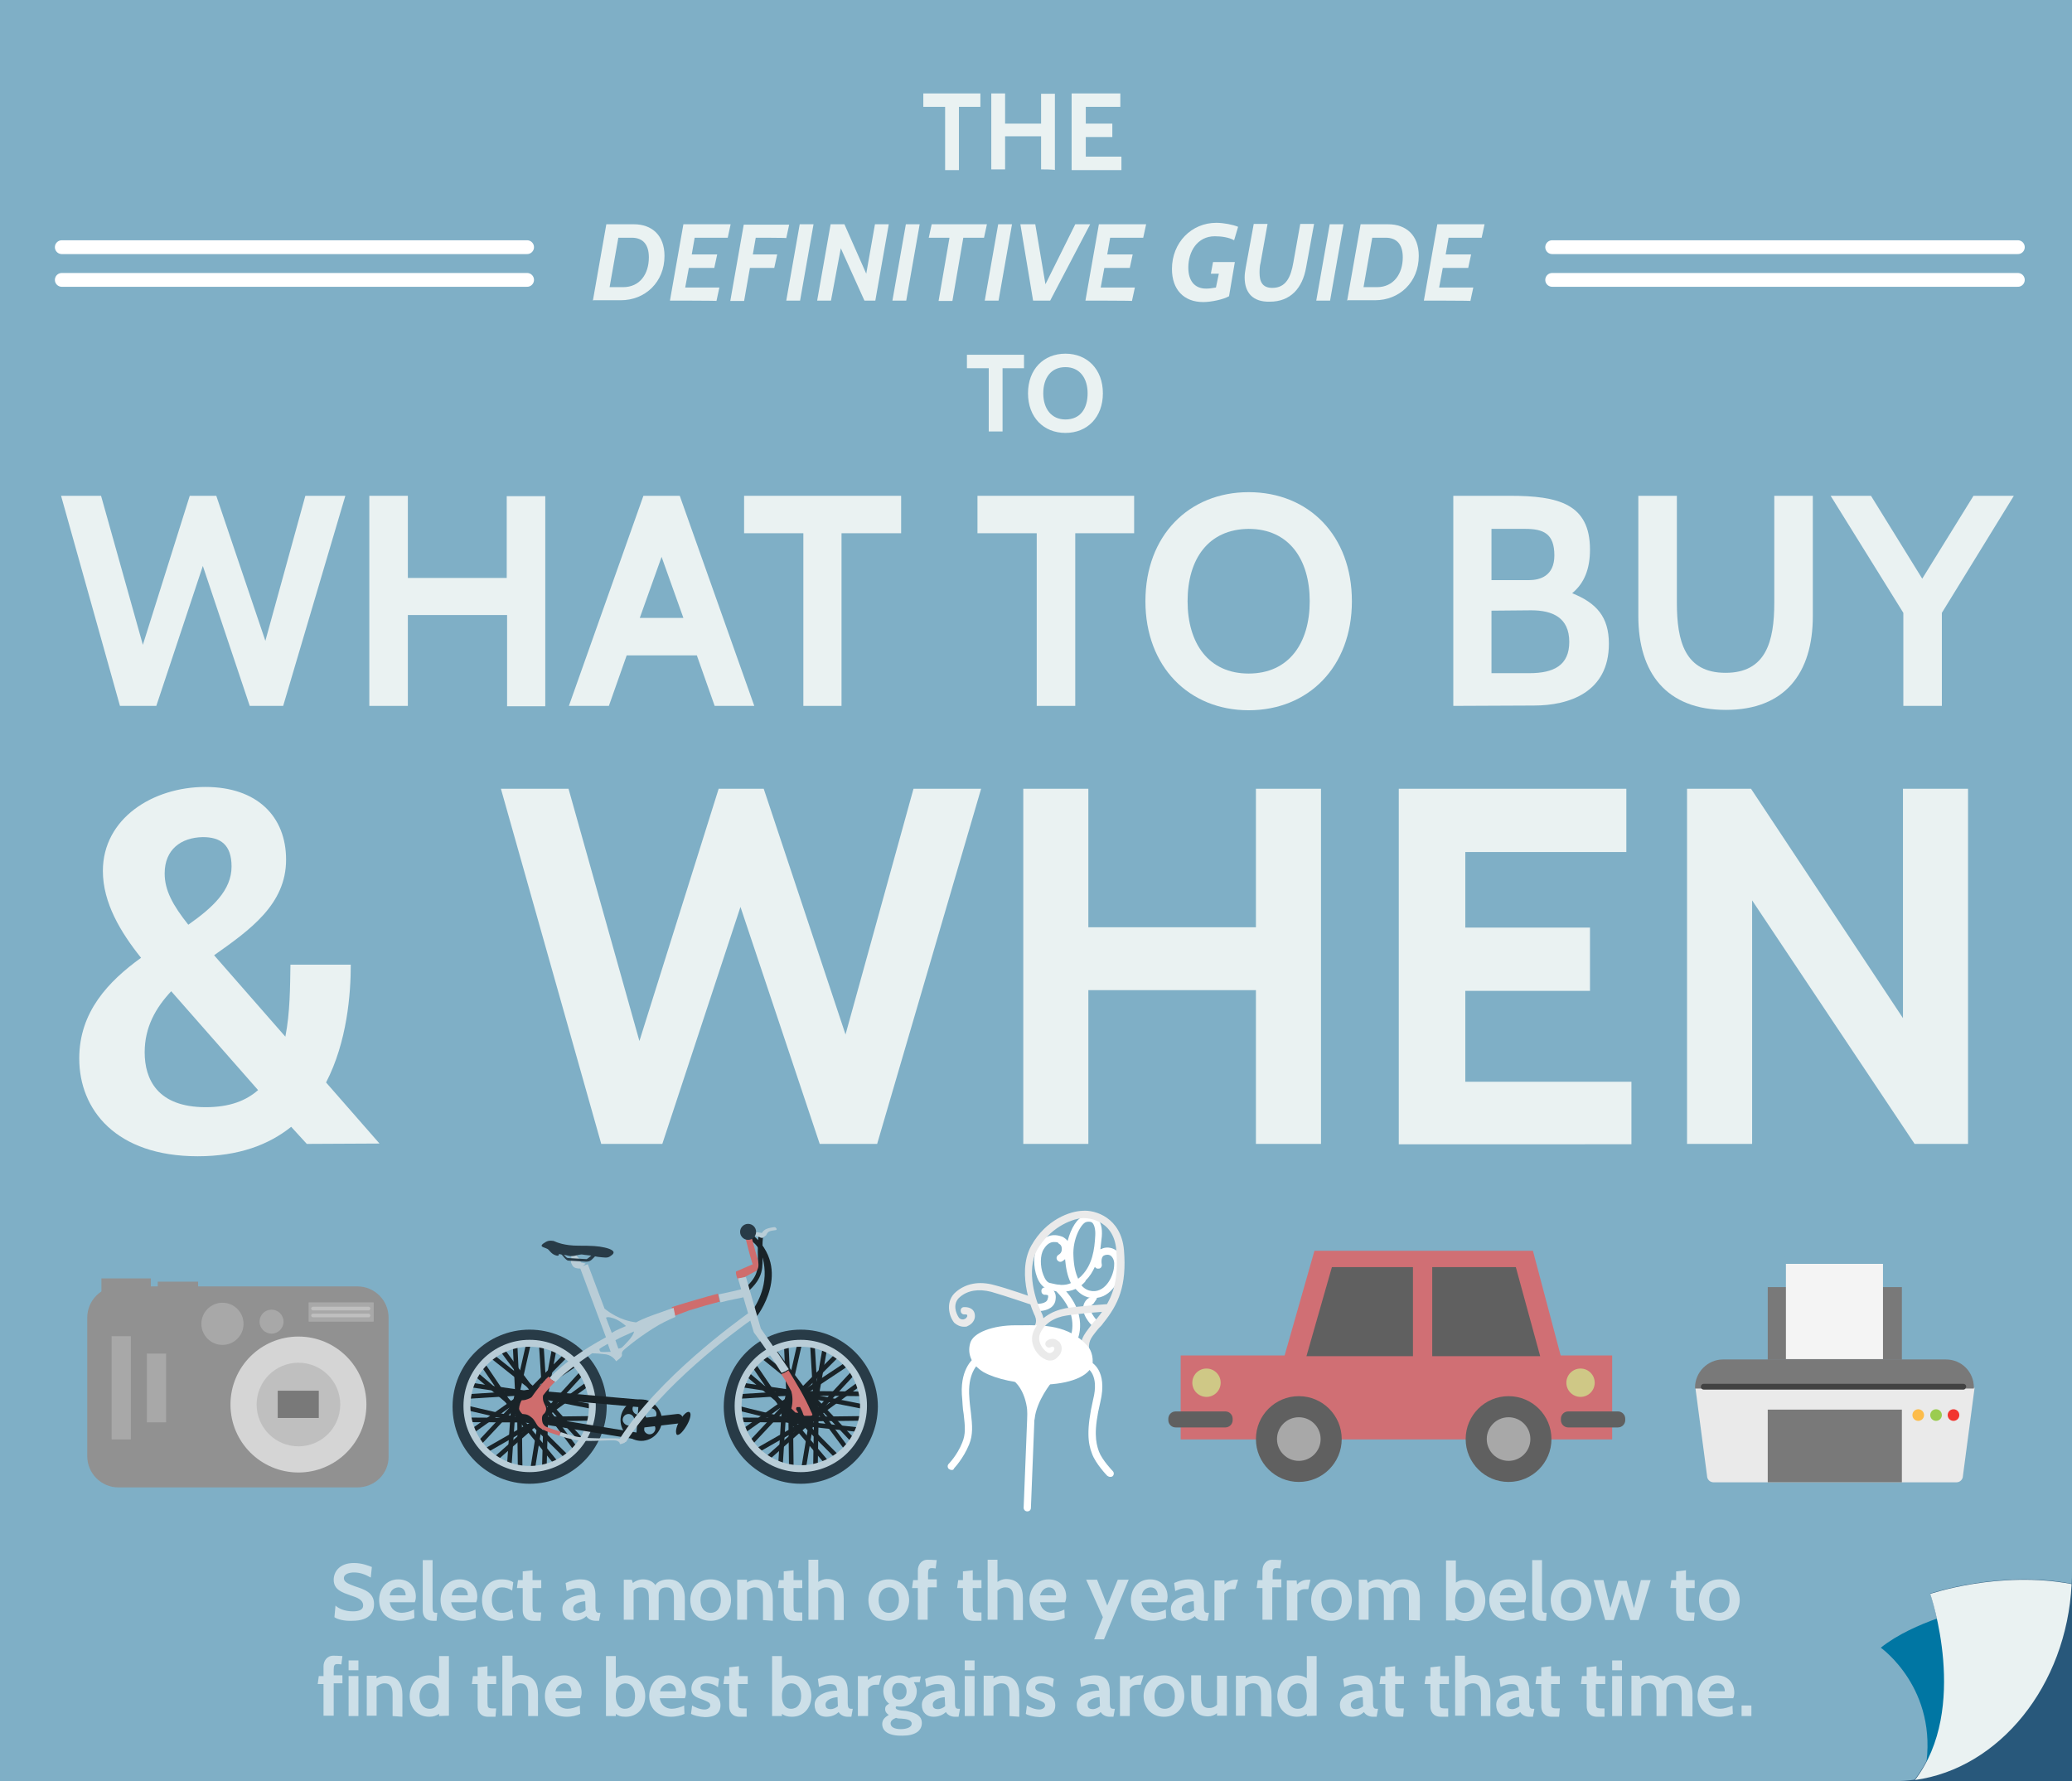 <?xml version="1.0" encoding="utf-8"?>
<!-- Generator: Adobe Illustrator 18.1.1, SVG Export Plug-In . SVG Version: 6.00 Build 0)  -->
<!DOCTYPE svg PUBLIC "-//W3C//DTD SVG 1.1//EN" "http://www.w3.org/Graphics/SVG/1.1/DTD/svg11.dtd">
<svg version="1.1" id="Layer_1" xmlns="http://www.w3.org/2000/svg" xmlns:xlink="http://www.w3.org/1999/xlink" x="0px" y="0px"
	 viewBox="-60 0 570 490" style="enable-background:new -60 0 570 490;" xml:space="preserve">
<g>
	<rect x="-60" style="fill:#7FAFC6;" width="570" height="490"/>
	<g>
		<path style="fill:#EAF2F2;" d="M203.8,29.4v17.4H200V29.4h-6v-3.7h15.7v3.7H203.8z"/>
		<path style="fill:#EAF2F2;" d="M226.4,46.6v-9.1h-9.9v9.1h-3.8V25.7h3.8V34h9.9v-8.2h3.8v21C230.2,46.6,226.4,46.6,226.4,46.6z"/>
		<path style="fill:#EAF2F2;" d="M234.8,46.6V25.7h13.4v3.7h-9.5V34h7.3v3.7h-7.3v5.4h9.8v3.7h-13.7V46.6z"/>
		<path style="fill:#EAF2F2;" d="M103.1,82.7l3.7-21h7.6c4.9,0,8.4,3,8.4,8.7c0,7.3-5.4,12.2-12,12.2h-7.6V82.7z M110.1,65.4
			l-2.4,13.6h3.7c4.7,0,7.1-3.7,7.1-8.2c0-3.5-1.6-5.4-4.7-5.4h-3.7V65.4z"/>
		<path style="fill:#EAF2F2;" d="M124.3,82.7l3.7-21h13l-0.8,3.7h-9.1l-0.8,4.6h7l-0.8,3.7h-7l-1,5.4h9.4l-0.8,3.7
			C137.3,82.7,124.3,82.7,124.3,82.7z"/>
		<path style="fill:#EAF2F2;" d="M147.9,65.4l-0.8,4.6h6.7l-0.8,3.7h-6.7l-1.6,9.1h-3.8l3.7-21h12.5l-0.8,3.7
			C156.3,65.4,147.9,65.4,147.9,65.4z"/>
		<path style="fill:#EAF2F2;" d="M156.3,82.7l3.7-21h3.8l-3.7,21H156.3z"/>
		<path style="fill:#EAF2F2;" d="M177.8,82.7l-6.5-14.4l-2.7,14.4h-3.8l3.7-21h3.8l6,13.6l2.4-13.6h3.8l-3.7,21H177.8z"/>
		<path style="fill:#EAF2F2;" d="M185.5,82.7l3.7-21h3.8l-3.7,21H185.5z"/>
		<path style="fill:#EAF2F2;" d="M205,65.4l-3,17.4h-3.8l3-17.4h-5.7l0.8-3.7h15.2l-0.8,3.7H205z"/>
		<path style="fill:#EAF2F2;" d="M210.9,82.7l3.7-21h3.8l-3.7,21H210.9z"/>
		<path style="fill:#EAF2F2;" d="M228.9,82.7h-4.7l-3.5-21h4.1l2.8,16.5l8.2-16.5h4.1L228.9,82.7z"/>
		<path style="fill:#EAF2F2;" d="M238.6,82.7l3.7-21h13l-0.8,3.7h-9.1l-0.8,4.6h7l-0.8,3.7h-7l-1,5.4h9.4l-0.8,3.7
			C251.6,82.7,238.6,82.7,238.6,82.7z"/>
		<path style="fill:#EAF2F2;" d="M262.4,74c0-7.3,5.4-12.7,12.2-12.7c2,0,4.6,0.5,6,1.1l-1.1,3.7c-1.4-0.8-3.5-1.1-5.3-1.1
			c-4.9,0-7.3,4.3-7.3,8.6c0,3.5,1.6,5.8,4.9,5.8c0.8,0,1.6-0.1,2.7-0.3l0.8-3.8h-2.2l0.6-3.2h6l-1.6,9.4c-1.6,0.9-4.9,1.6-7.1,1.6
			C265.7,83.1,262.4,79.7,262.4,74z"/>
		<path style="fill:#EAF2F2;" d="M282.4,76.3c0-0.8,0.1-1.6,0.3-2.7l2.2-12h3.8l-1.9,10.6c-0.3,1.1-0.3,2.2-0.3,2.9
			c0,2.4,0.8,4.1,3.5,4.1c3.8,0,5.1-3,5.8-7l1.9-10.6h3.8l-2.2,12c-1,5.7-4.3,9.4-10,9.4C284.7,83.1,282.4,80.6,282.4,76.3z"/>
		<path style="fill:#EAF2F2;" d="M302.1,82.7l3.7-21h3.8l-3.7,21H302.1z"/>
		<path style="fill:#EAF2F2;" d="M310.6,82.7l3.7-21h7.6c4.9,0,8.4,3,8.4,8.7c0,7.3-5.4,12.2-12,12.2h-7.6V82.7z M317.5,65.4
			l-2.4,13.6h3.7c4.6,0,7.1-3.7,7.1-8.2c0-3.5-1.6-5.4-4.7-5.4h-3.7V65.4z"/>
		<path style="fill:#EAF2F2;" d="M331.7,82.7l3.7-21h13l-0.8,3.7h-9.1l-0.8,4.6h7l-0.8,3.7h-7l-1,5.4h9.4l-0.8,3.7
			C344.8,82.7,331.7,82.7,331.7,82.7z"/>
		<path style="fill:#EAF2F2;" d="M215.8,101.3v17.4H212v-17.4h-6v-3.7h15.7v3.7H215.8z"/>
		<path style="fill:#EAF2F2;" d="M222.8,108.2c0-6.6,4.3-10.9,10.3-10.9c6,0,10.3,4.3,10.3,10.9s-4.3,10.9-10.3,10.9
			S222.8,114.8,222.8,108.2z M227,108.2c0,4.2,2.2,7.2,6.1,7.2c4.1,0,6.1-3,6.1-7.2s-2.2-7.2-6.1-7.2C229.1,101,227,104,227,108.2z"
			/>
	</g>
	<g>
		<path style="fill:#EAF2F2;" d="M17.9,194.2H8.7l-12.9-38.5l-12.8,38.5h-10l-16.2-57.8h11l11.5,41l12.9-41h7.3L13,176.3l11-39.9h11
			L17.9,194.2z"/>
		<path style="fill:#EAF2F2;" d="M79.5,194.2v-25H52.2v25H41.6v-57.8h10.6V159h27.2v-22.5h10.6v57.8H79.5z"/>
		<path style="fill:#EAF2F2;" d="M136.6,194.2l-4.9-13.9h-19.3l-4.9,13.9h-11l20.5-57.8h10l20.5,57.8H136.6z M122,153.2l-6,16.8h12
			L122,153.2z"/>
		<path style="fill:#EAF2F2;" d="M171.5,146.7v47.5H161v-47.5h-16.3v-10.3h43.2v10.3H171.5z"/>
		<path style="fill:#EAF2F2;" d="M235.8,146.7v47.5h-10.6v-47.5h-16.3v-10.3H252v10.3H235.8z"/>
		<path style="fill:#EAF2F2;" d="M255.1,165.4c0-18.1,12-30,28.4-30c16.5,0,28.4,11.9,28.4,30s-12,30-28.4,30
			S255.1,183.4,255.1,165.4z M266.7,165.4c0,11.5,5.7,19.9,16.8,19.9c11.1,0,16.8-8.4,16.8-19.9s-5.7-19.9-16.8-19.9
			C272.4,145.6,266.7,153.8,266.7,165.4z"/>
		<path style="fill:#EAF2F2;" d="M339.8,194.2v-57.8h15.6c13.3,0,22,2.2,22,14.8c0,5.2-1.5,9.2-4.9,12c6.7,2.7,10.1,6.5,10.1,13.9
			c0,13.4-11,17-20.6,17L339.8,194.2L339.8,194.2z M350.3,145.4v14.2h10.3c3,0,7-1.1,7-6.8c0-6-3-7.3-8-7.3H350.3z M350.3,168v17.2
			h10.4c6.8,0,11-2.2,11-8.6c0-6.7-4.6-8.7-10.5-8.7L350.3,168L350.3,168z"/>
		<path style="fill:#EAF2F2;" d="M390.7,169.5v-33.1h10.6v29.4c0,10.6,2.2,19.3,13.4,19.3c11.1,0,13.4-8.6,13.4-19.3v-29.4h10.6
			v33.1c0,15.7-7.7,25.8-23.9,25.8C398.4,195.3,390.7,185.1,390.7,169.5z"/>
		<path style="fill:#EAF2F2;" d="M474.2,168.6v25.6h-10.6v-25.6l-20-32.2h11.1l14.1,22.8l14.1-22.8h11.1L474.2,168.6z"/>
		<path style="fill:#EAF2F2;" d="M24.4,314.7l-4.3-4.7c-6.1,4.9-14.4,8.1-25.7,8.1c-22.5,0-32.6-12.8-32.6-26.9
			c0-12.8,8-21.2,17-27.7c-5.6-7-10.5-15.1-10.5-23.9c0-14.4,13.7-23.1,28.2-23.1c14.2,0,22.2,8.1,22.2,20
			c0,12.3-9.9,19.3-19.8,26.3l19.6,22.4c1.3-6.6,1.3-13.7,1.4-19.8h16.6c0,8-1,21.2-6.8,32.4l14.7,16.8L24.4,314.7L24.4,314.7z
			 M-12.9,272.7c-4.3,4.6-7.3,9.9-7.3,16.8c0,7.3,3.4,15.1,16.8,15.1c6.6,0,11.1-1.8,14.4-4.7L-12.9,272.7z M-14.7,240.3
			c0,4.6,2.2,8.7,6.5,14.1c6.7-4.7,11.9-9.5,11.9-16c0-6-3-8.1-7.9-8.1C-10.2,230.4-14.7,233.7-14.7,240.3z"/>
		<path style="fill:#EAF2F2;" d="M181.3,314.7h-15.8l-21.8-65.2l-21.5,65.2h-16.8L77.8,217h18.6l19.5,69.4l21.8-69.4h12.4l22.5,67.6
			l18.7-67.6h18.6L181.3,314.7z"/>
		<path style="fill:#EAF2F2;" d="M285.5,314.7v-42.3h-46.1v42.3h-17.9V217h17.9v38.1h46.1V217h17.9v97.7H285.5z"/>
		<path style="fill:#EAF2F2;" d="M324.8,314.7V217h62.6v17.4h-44.3v20.8h34.3v17.4h-34.3v25h45.7v17.2H324.8L324.8,314.7z"/>
		<path style="fill:#EAF2F2;" d="M466.7,314.7l-44.7-67v67h-17.9V217h17.6l41.8,63.1V217h17.9v97.7H466.7z"/>
	</g>
	
		<line style="fill:none;stroke:#FFFFFF;stroke-width:3.8;stroke-linecap:round;stroke-linejoin:round;stroke-miterlimit:10;" x1="-43" y1="68" x2="85" y2="68"/>
	
		<line style="fill:none;stroke:#FFFFFF;stroke-width:3.8;stroke-linecap:round;stroke-linejoin:round;stroke-miterlimit:10;" x1="-43" y1="77" x2="85" y2="77"/>
	
		<line style="fill:none;stroke:#FFFFFF;stroke-width:3.8;stroke-linecap:round;stroke-linejoin:round;stroke-miterlimit:10;" x1="367" y1="68" x2="495.1" y2="68"/>
	
		<line style="fill:none;stroke:#FFFFFF;stroke-width:3.8;stroke-linecap:round;stroke-linejoin:round;stroke-miterlimit:10;" x1="367" y1="77" x2="495.1" y2="77"/>
	<rect x="449.5" y="414.1" style="fill:#28587B;" width="60.5" height="75.9"/>
	<path style="fill:#7FAFC6;" d="M471,438.4c0,0,19.3-6.5,38.9-2.7c0.1-1.1,0.1-2.3,0.1-3.5v-28.9c0-31.8-22-57.8-49-57.8h-24.4
		c-26.9,0-49,26-49,57.8v28.9c0,31.8,22,57.8,49,57.8H461c1.9,0,3.8-0.1,5.7-0.4C481.9,470,471,438.4,471,438.4z"/>
	<path style="fill:#0076A3;" d="M482.1,442.5c0,0-15.6,3.5-24.7,10.8c0,0,16,11.3,12.3,33.3C469.8,486.6,486.3,471.9,482.1,442.5z"
		/>
	<path style="fill:#EAF2F2;" d="M509.9,435.8c-19.8-3.8-38.9,2.7-38.9,2.7s10.9,31.5-4.2,51.2C490,486.5,508.5,463.8,509.9,435.8z"
		/>
	<g style="opacity:0.6;">
		<path style="fill:#FFFFFF;" d="M32,444.9l0.3-3.2c0.8,0.8,2.5,1.6,4.8,1.6c1.6,0,2.8-0.4,2.8-1.6c0-1.6-1.6-2.2-3.5-2.8
			c-2.2-0.8-4.6-1.5-4.6-4.3c0-2,1.4-4.6,5.6-4.6c2.2,0,4.1,0.8,4.9,1.1l-0.3,2.9c-1.6-0.9-3-1.4-4.6-1.4c-1.1,0-2.8,0.3-2.8,1.6
			c0,1.1,1.4,1.6,3,2.2c2.4,0.8,5.3,1.6,5.3,4.9c0,1.8-0.8,4.6-6,4.6C34.7,446,32.8,445.5,32,444.9z"/>
		<path style="fill:#FFFFFF;" d="M47.2,440.8c0.3,2,1.8,2.9,3.3,2.9c1,0,2.5-0.4,3.4-0.9l0.1,2.3c-0.8,0.4-2.2,0.8-3.7,0.8
			c-4.1,0-6-2.7-6-5.7c0-3,1.9-5.7,5.3-5.7c2.8,0,4.8,1.9,4.8,4.8c0,0.5-0.1,1-0.3,1.5L47.2,440.8L47.2,440.8z M47.2,438.9h4.4
			c0-1-0.5-2.2-2-2.2C48.2,436.8,47.4,437.7,47.2,438.9z"/>
		<path style="fill:#FFFFFF;" d="M60.1,445.9h-1c-2,0-2.8-1.3-2.8-2.9v-13.8h2.7v12.7c0,1.8,0.3,1.8,1.3,1.8L60.1,445.9z"/>
		<path style="fill:#FFFFFF;" d="M64.1,440.8c0.3,2,1.8,2.9,3.3,2.9c1,0,2.5-0.4,3.4-0.9l0.1,2.3c-0.8,0.4-2.2,0.8-3.7,0.8
			c-4.1,0-6-2.7-6-5.7c0-3,1.9-5.7,5.3-5.7c2.8,0,4.8,1.9,4.8,4.8c0,0.5-0.1,1-0.3,1.5L64.1,440.8L64.1,440.8z M64.3,438.9h4.4
			c0-1-0.5-2.2-2-2.2S64.4,437.7,64.3,438.9z"/>
		<path style="fill:#FFFFFF;" d="M72.6,440.2c0-3,1.8-5.7,5.3-5.7c1.8,0,2.7,0.4,3.3,0.8l-0.3,2.3c-0.9-0.6-1.8-0.9-2.8-0.9
			c-1.8,0-2.8,1.4-2.8,3.5c0,2,1,3.5,2.8,3.5c1.1,0,1.9-0.3,2.8-0.9l0.3,2.3c-0.8,0.4-1.5,0.8-3.3,0.8
			C74.4,445.9,72.6,443.4,72.6,440.2z"/>
		<path style="fill:#FFFFFF;" d="M88.7,445.9h-2c-2.2,0-2.9-1.5-2.9-2.9v-6.1h-1.6l0.3-2.2h1.3v-2.4l2.7-0.3v2.7h2.4v2.2h-2.4v4.9
			c0,1.6,0.1,1.8,1.6,1.8h0.8L88.7,445.9z"/>
		<path style="fill:#FFFFFF;" d="M104.8,445.9h-1c-1.1,0-2-0.5-2.5-1.3c-0.8,0.8-2,1.3-3.4,1.3c-1.8,0-3.2-1.1-3.2-3.3
			c0-3,4.1-3.9,6.2-3.9c-0.1-1.3-0.6-1.8-2-1.8c-1,0-1.8,0.3-3,0.8l-0.3-2.2c1.3-0.6,2.7-1,4.1-1c2.5,0,4.1,1.1,4.1,4.4v3
			c0,1.6,0.3,1.8,1,1.8h0.4L104.8,445.9z M101,440.5c-1.5,0.1-3.3,0.8-3.3,2c0,0.9,0.4,1.3,1.5,1.3c0.5,0,1.3-0.3,1.9-0.8L101,440.5
			L101,440.5z"/>
		<path style="fill:#FFFFFF;" d="M125.4,445.7v-6c0-2-0.5-3-2-3c-1.8,0-2.2,1-2.2,2.2v6.8h-2.7v-6c0-2.4-0.8-3-2.2-3
			c-0.9,0-1.5,0.3-2,0.9v8h-2.7v-11h2.2l0.3,0.9c0.6-0.5,1.6-1,2.8-1c1.3,0,2.7,0.5,3.4,1.6c0.4-0.8,1.6-1.6,3.7-1.6
			c3,0,4.4,2.2,4.4,5.3v6L125.4,445.7L125.4,445.7z"/>
		<path style="fill:#FFFFFF;" d="M129.9,440.2c0-3,2-5.7,5.6-5.7c3.5,0,5.6,2.7,5.6,5.7s-2,5.7-5.6,5.7S129.9,443.4,129.9,440.2z
			 M132.7,440.2c0,2,1,3.5,2.8,3.5s2.8-1.4,2.8-3.5c0-2-1-3.5-2.8-3.5C133.7,436.8,132.7,438.2,132.7,440.2z"/>
		<path style="fill:#FFFFFF;" d="M149.9,445.7v-6c0-2-0.6-3-2.2-3c-0.9,0-1.6,0.4-2.2,0.9v8h-2.7v-11h2.7v0.8
			c0.6-0.5,1.6-0.8,2.4-0.8c3.4,0,4.7,2.2,4.7,5.3v6L149.9,445.7L149.9,445.7z"/>
		<path style="fill:#FFFFFF;" d="M160.5,445.9h-2c-2.2,0-2.9-1.5-2.9-2.9v-6.1h-1.6l0.3-2.2h1.3v-2.4l2.7-0.3v2.7h2.4v2.2h-2.4v4.9
			c0,1.6,0.1,1.8,1.6,1.8h0.8V445.9z"/>
		<path style="fill:#FFFFFF;" d="M169.5,445.7v-6c0-2-0.6-3-2.2-3c-0.9,0-1.6,0.4-2.2,0.9v8h-2.7v-16.5h2.7v6.1
			c0.6-0.4,1.5-0.8,2.3-0.8c3.4,0,4.7,2.2,4.7,5.3v6H169.5L169.5,445.7z"/>
		<path style="fill:#FFFFFF;" d="M178.9,440.2c0-3,2-5.7,5.6-5.7c3.5,0,5.6,2.7,5.6,5.7s-2,5.7-5.6,5.7S178.9,443.4,178.9,440.2z
			 M181.7,440.2c0,2,1,3.5,2.8,3.5c1.8,0,2.8-1.4,2.8-3.5c0-2-1-3.5-2.8-3.5C182.8,436.8,181.7,438.2,181.7,440.2z"/>
		<path style="fill:#FFFFFF;" d="M195.2,436.9v8.7h-2.7v-8.7h-1.6l0.3-2.2h1.3v-2.7c0-1.4,0.9-2.9,2.7-2.9c1.5,0,1.8,0.1,2.5,0.1
			l-0.3,2.3c-0.5-0.1-1-0.1-1.1-0.1c-0.8,0-1,0.4-1,1.6v1.5h2.4v2.2h-2.4V436.9z"/>
		<path style="fill:#FFFFFF;" d="M209.8,445.9h-2c-2.2,0-2.9-1.5-2.9-2.9v-6.1h-1.6l0.3-2.2h1.3v-2.4l2.7-0.3v2.7h2.4v2.2h-2.4v4.9
			c0,1.6,0.1,1.8,1.6,1.8h0.8V445.9z"/>
		<path style="fill:#FFFFFF;" d="M218.8,445.7v-6c0-2-0.6-3-2.2-3c-0.9,0-1.6,0.4-2.2,0.9v8h-2.7v-16.5h2.7v6.1
			c0.6-0.4,1.5-0.8,2.3-0.8c3.4,0,4.7,2.2,4.7,5.3v6H218.8L218.8,445.7z"/>
		<path style="fill:#FFFFFF;" d="M226.1,440.8c0.3,2,1.8,2.9,3.3,2.9c1,0,2.5-0.4,3.4-0.9l0.1,2.3c-0.8,0.4-2.2,0.8-3.7,0.8
			c-4.1,0-6-2.7-6-5.7c0-3,1.9-5.7,5.3-5.7c2.8,0,4.8,1.9,4.8,4.8c0,0.5-0.1,1-0.3,1.5L226.1,440.8L226.1,440.8z M226.1,438.9h4.4
			c0-1-0.5-2.2-2-2.2C227.3,436.8,226.5,437.7,226.1,438.9z"/>
		<path style="fill:#FFFFFF;" d="M243.7,451h-2.7l2.4-6.1l-4.6-10.3h3l2.8,7.1l2.9-7.1h3L243.7,451z"/>
		<path style="fill:#FFFFFF;" d="M254,440.8c0.3,2,1.8,2.9,3.3,2.9c1,0,2.5-0.4,3.4-0.9l0.1,2.3c-0.8,0.4-2.2,0.8-3.7,0.8
			c-4.1,0-6-2.7-6-5.7c0-3,1.9-5.7,5.3-5.7c2.8,0,4.8,1.9,4.8,4.8c0,0.5-0.1,1-0.3,1.5L254,440.8L254,440.8z M254.1,438.9h4.4
			c0-1-0.5-2.2-2-2.2C255.1,436.8,254.3,437.7,254.1,438.9z"/>
		<path style="fill:#FFFFFF;" d="M272.2,445.9h-1c-1.1,0-2-0.5-2.5-1.3c-0.8,0.8-2,1.3-3.4,1.3c-1.8,0-3.2-1.1-3.2-3.3
			c0-3,4.1-3.9,6.2-3.9c-0.1-1.3-0.6-1.8-2-1.8c-1,0-1.8,0.3-3,0.8l-0.3-2.2c1.3-0.6,2.7-1,4.1-1c2.5,0,4.1,1.1,4.1,4.4v3
			c0,1.6,0.3,1.8,1,1.8h0.4L272.2,445.9z M268.4,440.5c-1.5,0.1-3.3,0.8-3.3,2c0,0.9,0.4,1.3,1.5,1.3c0.5,0,1.3-0.3,1.9-0.8
			L268.4,440.5L268.4,440.5z"/>
		<path style="fill:#FFFFFF;" d="M279.8,437.2h-1c-0.9,0-1.6,0.5-2,1.1v7.5h-2.7v-11h2.7l0.1,1.1c0.6-0.6,1.6-1.3,2.9-1.3h0.8
			L279.8,437.2z"/>
		<path style="fill:#FFFFFF;" d="M290,436.9v8.7h-2.7v-8.7h-1.6l0.3-2.2h1.3v-2.7c0-1.4,0.9-2.9,2.7-2.9c1.5,0,1.8,0.1,2.5,0.1
			l-0.3,2.3c-0.5-0.1-1-0.1-1.1-0.1c-0.8,0-1,0.4-1,1.6v1.5h2.4v2.2H290V436.9z"/>
		<path style="fill:#FFFFFF;" d="M299.9,437.2h-1c-0.9,0-1.6,0.5-2,1.1v7.5H294v-11h2.7l0.1,1.1c0.6-0.6,1.6-1.3,2.9-1.3h0.8
			L299.9,437.2z"/>
		<path style="fill:#FFFFFF;" d="M300.7,440.2c0-3,2-5.7,5.6-5.7c3.5,0,5.6,2.7,5.6,5.7s-2,5.7-5.6,5.7
			C302.6,445.9,300.7,443.4,300.7,440.2z M303.5,440.2c0,2,1,3.5,2.8,3.5s2.8-1.4,2.8-3.5c0-2-1-3.5-2.8-3.5
			C304.5,436.8,303.5,438.2,303.5,440.2z"/>
		<path style="fill:#FFFFFF;" d="M327.6,445.7v-6c0-2-0.5-3-2-3c-1.8,0-2.2,1-2.2,2.2v6.8h-2.7v-6c0-2.4-0.8-3-2.2-3
			c-0.9,0-1.5,0.3-2,0.9v8h-2.7v-11h2.2l0.3,0.9c0.6-0.5,1.6-1,2.8-1c1.3,0,2.7,0.5,3.4,1.6c0.4-0.8,1.6-1.6,3.7-1.6
			c3,0,4.4,2.2,4.4,5.3v6L327.6,445.7L327.6,445.7z"/>
		<path style="fill:#FFFFFF;" d="M340.3,445.2v0.6h-2.5v-16.5h2.7v6.1c0.8-0.5,1.4-0.8,2.7-0.8c3.5,0,5.4,2.7,5.4,5.7
			s-1.9,5.7-5.4,5.7C341.8,445.9,341.2,445.7,340.3,445.2z M340.3,440.2c0,2,0.8,3.5,2.5,3.5c1.8,0,2.8-1.4,2.8-3.5
			c0-2-1-3.5-2.8-3.5C341.2,436.8,340.3,438.2,340.3,440.2z"/>
		<path style="fill:#FFFFFF;" d="M352.6,440.8c0.3,2,1.8,2.9,3.3,2.9c1,0,2.5-0.4,3.4-0.9l0.1,2.3c-0.8,0.4-2.2,0.8-3.7,0.8
			c-4.1,0-6-2.7-6-5.7c0-3,1.9-5.7,5.3-5.7c2.8,0,4.8,1.9,4.8,4.8c0,0.5-0.1,1-0.3,1.5L352.6,440.8L352.6,440.8z M352.6,438.9h4.4
			c0-1-0.5-2.2-2-2.2C353.6,436.8,352.8,437.7,352.6,438.9z"/>
		<path style="fill:#FFFFFF;" d="M365.3,445.9h-1c-2,0-2.8-1.3-2.8-2.9v-13.8h2.7v12.7c0,1.8,0.3,1.8,1.3,1.8L365.3,445.9z"/>
		<path style="fill:#FFFFFF;" d="M366.6,440.2c0-3,2-5.7,5.6-5.7s5.6,2.7,5.6,5.7s-2,5.7-5.6,5.7S366.6,443.4,366.6,440.2z
			 M369.4,440.2c0,2,1,3.5,2.8,3.5c1.8,0,2.8-1.4,2.8-3.5c0-2-1-3.5-2.8-3.5C370.5,436.8,369.4,438.2,369.4,440.2z"/>
		<path style="fill:#FFFFFF;" d="M390.8,445.7h-2.3l-2.3-7.2l-2.3,7.2h-2.3l-3.2-11h2.7l1.9,7.7l2.2-7.5h2.3l2,7.5l1.9-7.7h2.7
			L390.8,445.7z"/>
		<path style="fill:#FFFFFF;" d="M406,445.9h-2c-2.2,0-2.9-1.5-2.9-2.9v-6.1h-1.6l0.3-2.2h1.3v-2.4l2.7-0.3v2.7h2.4v2.2h-2.4v4.9
			c0,1.6,0.1,1.8,1.6,1.8h0.8L406,445.9z"/>
		<path style="fill:#FFFFFF;" d="M407.4,440.2c0-3,2-5.7,5.6-5.7s5.6,2.7,5.6,5.7s-2,5.7-5.6,5.7S407.4,443.4,407.4,440.2z
			 M410.2,440.2c0,2,1,3.5,2.8,3.5c1.8,0,2.8-1.4,2.8-3.5c0-2-1-3.5-2.8-3.5C411.2,436.8,410.2,438.2,410.2,440.2z"/>
		<path style="fill:#FFFFFF;" d="M31.8,463.3v8.7H29v-8.7h-1.6l0.3-2.2H29v-2.7c0-1.4,0.9-2.9,2.7-2.9c1.5,0,1.8,0.1,2.5,0.1
			l-0.3,2.3c-0.5-0.1-1-0.1-1.1-0.1c-0.8,0-1,0.4-1,1.6v1.5h2.4v2.2h-2.4V463.3z"/>
		<path style="fill:#FFFFFF;" d="M35.9,459.5v-2.7h2.7v2.7H35.9z M35.9,472.1v-11h2.7v11H35.9z"/>
		<path style="fill:#FFFFFF;" d="M48,472.1v-6c0-2-0.6-3-2.2-3c-0.9,0-1.6,0.4-2.2,0.9v8h-2.7v-11h2.7v0.8c0.6-0.5,1.6-0.8,2.4-0.8
			c3.4,0,4.7,2.2,4.7,5.3v6L48,472.1L48,472.1z"/>
		<path style="fill:#FFFFFF;" d="M60.8,472.1v-0.6c-0.8,0.5-1.5,0.8-2.7,0.8c-3.5,0-5.4-2.7-5.4-5.7s1.9-5.7,5.4-5.7
			c1.1,0,1.9,0.3,2.7,0.8v-6.1h2.7V472L60.8,472.1L60.8,472.1z M55.4,466.6c0,2,1,3.5,2.8,3.5c1.8,0,2.5-1.4,2.5-3.5
			c0-2.2-0.8-3.5-2.5-3.5C56.4,463.3,55.4,464.7,55.4,466.6z"/>
		<path style="fill:#FFFFFF;" d="M76.3,472.3h-2c-2.2,0-2.9-1.5-2.9-2.9v-6.1h-1.6l0.3-2.2h1.3v-2.4l2.7-0.3v2.7h2.4v2.2h-2.4v4.9
			c0,1.6,0.1,1.8,1.6,1.8h0.8L76.3,472.3z"/>
		<path style="fill:#FFFFFF;" d="M85.3,472.1v-6c0-2-0.6-3-2.2-3c-0.9,0-1.6,0.4-2.2,0.9v8h-2.7v-16.5H81v6.1
			c0.6-0.4,1.5-0.8,2.3-0.8c3.4,0,4.7,2.2,4.7,5.3v6H85.3L85.3,472.1z"/>
		<path style="fill:#FFFFFF;" d="M92.8,467.2c0.3,2,1.8,2.9,3.3,2.9c1,0,2.5-0.4,3.4-0.9l0.1,2.3c-0.8,0.4-2.2,0.8-3.7,0.8
			c-4.1,0-6-2.7-6-5.7c0-3,1.9-5.7,5.3-5.7c2.8,0,4.8,1.9,4.8,4.8c0,0.5-0.1,1-0.3,1.5L92.8,467.2L92.8,467.2z M92.8,465.3h4.4
			c0-1-0.5-2.2-2-2.2C93.8,463.3,93,464.2,92.8,465.3z"/>
		<path style="fill:#FFFFFF;" d="M109.4,471.5v0.6h-2.7v-16.5h2.7v6.1c0.8-0.5,1.4-0.8,2.7-0.8c3.5,0,5.4,2.7,5.4,5.7
			s-1.9,5.7-5.4,5.7C110.7,472.3,110.1,472,109.4,471.5z M109.4,466.6c0,2,0.8,3.5,2.5,3.5s2.8-1.4,2.8-3.5c0-2.2-1-3.5-2.8-3.5
			C110.1,463.3,109.4,464.7,109.4,466.6z"/>
		<path style="fill:#FFFFFF;" d="M121.5,467.2c0.3,2,1.8,2.9,3.3,2.9c1,0,2.5-0.4,3.4-0.9l0.1,2.3c-0.8,0.4-2.2,0.8-3.7,0.8
			c-4.1,0-6-2.7-6-5.7c0-3,1.9-5.7,5.3-5.7c2.8,0,4.8,1.9,4.8,4.8c0,0.5-0.1,1-0.3,1.5L121.5,467.2L121.5,467.2z M121.6,465.3h4.4
			c0-1-0.5-2.2-2-2.2C122.7,463.3,121.8,464.2,121.6,465.3z"/>
		<path style="fill:#FFFFFF;" d="M130.1,471.5l0.3-2.3c0.8,0.5,2.2,1.1,3.4,1.1s1.6-0.8,1.6-1.1c0-0.9-0.9-1.1-2-1.6
			c-1.5-0.5-3.2-1-3.2-3c0-1.5,0.9-3.5,4.1-3.5c1.4,0,2.9,0.4,3.5,0.8l-0.3,2.3c-0.5-0.5-1.8-1.1-3-1.1c-0.9,0-1.8,0.3-1.8,1.1
			c0,1.1,1.1,1.1,2.5,1.6c1.5,0.4,3,1.1,3,3.4c0,1.3-0.6,3.2-4.3,3.2C132.2,472.3,130.8,471.9,130.1,471.5z"/>
		<path style="fill:#FFFFFF;" d="M145.5,472.3h-2c-2.2,0-2.9-1.5-2.9-2.9v-6.1h-1.6l0.3-2.2h1.3v-2.4l2.7-0.3v2.7h2.4v2.2H143v4.9
			c0,1.6,0.1,1.8,1.6,1.8h0.8V472.3z"/>
		<path style="fill:#FFFFFF;" d="M155.1,471.5v0.6h-2.7v-16.5h2.7v6.1c0.8-0.5,1.4-0.8,2.7-0.8c3.5,0,5.4,2.7,5.4,5.7
			s-1.9,5.7-5.4,5.7C156.6,472.3,155.8,472,155.1,471.5z M155.1,466.6c0,2,0.8,3.5,2.5,3.5c1.8,0,2.8-1.4,2.8-3.5
			c0-2.2-1-3.5-2.8-3.5C155.8,463.3,155.1,464.7,155.1,466.6z"/>
		<path style="fill:#FFFFFF;" d="M174.2,472.3h-1c-1.1,0-2-0.5-2.5-1.3c-0.8,0.8-2,1.3-3.4,1.3c-1.8,0-3.2-1.1-3.2-3.3
			c0-3,4.1-3.9,6.2-3.9c-0.1-1.3-0.6-1.8-2-1.8c-1,0-1.8,0.3-3,0.8l-0.3-2.2c1.3-0.6,2.7-1,4.1-1c2.5,0,4.1,1.1,4.1,4.4v3
			c0,1.6,0.3,1.8,1,1.8h0.4L174.2,472.3z M170.4,466.9c-1.5,0.1-3.3,0.8-3.3,2c0,0.9,0.4,1.3,1.5,1.3c0.5,0,1.3-0.3,1.9-0.8
			L170.4,466.9L170.4,466.9z"/>
		<path style="fill:#FFFFFF;" d="M181.8,463.5h-1c-0.9,0-1.6,0.5-2,1.1v7.5H176v-11h2.7l0.1,1.1c0.6-0.6,1.6-1.3,2.9-1.3h0.8
			L181.8,463.5z"/>
		<path style="fill:#FFFFFF;" d="M182.7,474.3c0-1.1,0.6-1.8,1.8-2.5c-0.6-0.4-1-0.9-1-1.6c0-0.8,0.4-1.1,1.1-1.5
			c-1.1-0.8-1.6-2.2-1.6-3.5c0-2.4,1.6-4.3,4.6-4.3c1,0,1.8,0.3,2.5,0.8c0.4-0.3,1.3-0.5,2.4-0.5h0.8l-0.3,1.6h-1
			c-0.1,0-0.4,0-0.6,0c0.4,0.8,0.8,1.5,0.8,2.4c0,2.4-1.6,4.3-4.4,4.3c-0.4,0-0.8,0-1.1-0.1c-0.3,0.1-0.3,0.3-0.3,0.4
			c0,0.5,0.9,0.8,2.8,0.9c1.6,0.3,4.4,0.8,4.4,3.3c0,2.2-1.9,3.5-5.3,3.5C184.2,477.6,182.7,476.1,182.7,474.3z M186.5,472.6
			c-0.8,0.3-1.5,0.8-1.5,1.5c0,1,1,1.6,2.8,1.6c1.6,0,3-0.5,3-1.5c0-1.1-1.5-1.3-2.9-1.4C187.4,472.8,187,472.8,186.5,472.6z
			 M185.4,465.3c0,1.4,0.8,2.3,2,2.3s2-0.9,2-2.3c0-1.4-0.8-2.3-2-2.3C186,462.9,185.4,463.8,185.4,465.3z"/>
		<path style="fill:#FFFFFF;" d="M203.7,472.3h-1c-1.1,0-2-0.5-2.5-1.3c-0.8,0.8-2,1.3-3.4,1.3c-1.8,0-3.2-1.1-3.2-3.3
			c0-3,4.1-3.9,6.2-3.9c-0.1-1.3-0.6-1.8-2-1.8c-1,0-1.8,0.3-3,0.8l-0.3-2.2c1.3-0.6,2.7-1,4.1-1c2.5,0,4.1,1.1,4.1,4.4v3
			c0,1.6,0.3,1.8,1,1.8h0.4L203.7,472.3z M199.9,466.9c-1.5,0.1-3.3,0.8-3.3,2c0,0.9,0.4,1.3,1.5,1.3c0.5,0,1.3-0.3,1.9-0.8
			L199.9,466.9L199.9,466.9z"/>
		<path style="fill:#FFFFFF;" d="M205.4,459.5v-2.7h2.7v2.7H205.4z M205.4,472.1v-11h2.7v11H205.4z"/>
		<path style="fill:#FFFFFF;" d="M217.7,472.1v-6c0-2-0.6-3-2.2-3c-0.9,0-1.6,0.4-2.2,0.9v8h-2.7v-11h2.7v0.8
			c0.6-0.5,1.6-0.8,2.4-0.8c3.4,0,4.7,2.2,4.7,5.3v6L217.7,472.1L217.7,472.1z"/>
		<path style="fill:#FFFFFF;" d="M222.2,471.5l0.3-2.3c0.8,0.5,2.2,1.1,3.4,1.1s1.6-0.8,1.6-1.1c0-0.9-0.9-1.1-2-1.6
			c-1.5-0.5-3.2-1-3.2-3c0-1.5,0.9-3.5,4.1-3.5c1.4,0,2.9,0.4,3.5,0.8l-0.3,2.3c-0.5-0.5-1.8-1.1-3-1.1c-0.9,0-1.8,0.3-1.8,1.1
			c0,1.1,1.1,1.1,2.5,1.6c1.5,0.4,3,1.1,3,3.4c0,1.3-0.6,3.2-4.3,3.2C224.2,472.3,222.8,471.9,222.2,471.5z"/>
		<path style="fill:#FFFFFF;" d="M246.3,472.3h-1c-1.1,0-2-0.5-2.5-1.3c-0.8,0.8-2,1.3-3.4,1.3c-1.8,0-3.2-1.1-3.2-3.3
			c0-3,4.1-3.9,6.2-3.9c-0.1-1.3-0.6-1.8-2-1.8c-1,0-1.8,0.3-3,0.8l-0.3-2.2c1.3-0.6,2.7-1,4.1-1c2.5,0,4.1,1.1,4.1,4.4v3
			c0,1.6,0.3,1.8,1,1.8h0.4L246.3,472.3z M242.5,466.9c-1.5,0.1-3.3,0.8-3.3,2c0,0.9,0.4,1.3,1.5,1.3c0.5,0,1.3-0.3,1.9-0.8
			L242.5,466.9L242.5,466.9z"/>
		<path style="fill:#FFFFFF;" d="M253.8,463.5h-1c-0.9,0-1.6,0.5-2,1.1v7.5h-2.7v-11h2.7l0.1,1.1c0.6-0.6,1.6-1.3,2.9-1.3h0.8
			L253.8,463.5z"/>
		<path style="fill:#FFFFFF;" d="M254.6,466.6c0-3,2-5.7,5.6-5.7c3.5,0,5.6,2.7,5.6,5.7s-2,5.7-5.6,5.7
			C256.7,472.3,254.6,469.7,254.6,466.6z M257.6,466.6c0,2,1,3.5,2.8,3.5s2.8-1.4,2.8-3.5c0-2.2-1-3.5-2.8-3.5
			C258.4,463.3,257.6,464.7,257.6,466.6z"/>
		<path style="fill:#FFFFFF;" d="M274.8,472.1v-0.8c-0.6,0.5-1.6,0.9-2.4,0.9c-3.4,0-4.7-2.2-4.7-5.3v-6h2.7v6c0,2,0.6,3,2.2,3
			c0.9,0,1.6-0.3,2.2-0.9v-8h2.7v11H274.8z"/>
		<path style="fill:#FFFFFF;" d="M286.9,472.1v-6c0-2-0.6-3-2.2-3c-0.9,0-1.6,0.4-2.2,0.9v8H280v-11h2.7v0.8
			c0.6-0.5,1.6-0.8,2.4-0.8c3.4,0,4.7,2.2,4.7,5.3v6L286.9,472.1L286.9,472.1z"/>
		<path style="fill:#FFFFFF;" d="M299.5,472.1v-0.6c-0.8,0.5-1.5,0.8-2.7,0.8c-3.5,0-5.4-2.7-5.4-5.7s1.9-5.7,5.4-5.7
			c1.1,0,1.9,0.3,2.7,0.8v-6.1h2.7V472L299.5,472.1L299.5,472.1z M294.2,466.6c0,2,1,3.5,2.8,3.5c1.8,0,2.5-1.4,2.5-3.5
			c0-2.2-0.8-3.5-2.5-3.5C295.2,463.3,294.2,464.7,294.2,466.6z"/>
		<path style="fill:#FFFFFF;" d="M318.7,472.3h-1c-1.1,0-2-0.5-2.5-1.3c-0.8,0.8-2,1.3-3.4,1.3c-1.8,0-3.2-1.1-3.2-3.3
			c0-3,4.1-3.9,6.2-3.9c-0.1-1.3-0.6-1.8-2-1.8c-1,0-1.8,0.3-3,0.8l-0.3-2.2c1.3-0.6,2.7-1,4.1-1c2.5,0,4.1,1.1,4.1,4.4v3
			c0,1.6,0.3,1.8,1,1.8h0.4L318.7,472.3z M314.9,466.9c-1.5,0.1-3.3,0.8-3.3,2c0,0.9,0.4,1.3,1.5,1.3c0.5,0,1.3-0.3,1.9-0.8
			L314.9,466.9L314.9,466.9z"/>
		<path style="fill:#FFFFFF;" d="M326,472.3h-2c-2.2,0-2.9-1.5-2.9-2.9v-6.1h-1.6l0.3-2.2h1.3v-2.4l2.7-0.3v2.7h2.4v2.2h-2.4v4.9
			c0,1.6,0.1,1.8,1.6,1.8h0.8L326,472.3z"/>
		<path style="fill:#FFFFFF;" d="M338.4,472.3h-2c-2.2,0-2.9-1.5-2.9-2.9v-6.1h-1.6l0.3-2.2h1.3v-2.4l2.7-0.3v2.7h2.4v2.2H336v4.9
			c0,1.6,0.1,1.8,1.6,1.8h0.8L338.4,472.3z"/>
		<path style="fill:#FFFFFF;" d="M347.4,472.1v-6c0-2-0.6-3-2.2-3c-0.9,0-1.6,0.4-2.2,0.9v8h-2.7v-16.5h2.7v6.1
			c0.6-0.4,1.5-0.8,2.3-0.8c3.4,0,4.7,2.2,4.7,5.3v6H347.4L347.4,472.1z"/>
		<path style="fill:#FFFFFF;" d="M361.7,472.3h-1c-1.1,0-2-0.5-2.5-1.3c-0.8,0.8-2,1.3-3.4,1.3c-1.8,0-3.2-1.1-3.2-3.3
			c0-3,4.1-3.9,6.2-3.9c-0.1-1.3-0.6-1.8-2-1.8c-1,0-1.8,0.3-3,0.8l-0.3-2.2c1.3-0.6,2.7-1,4.1-1c2.5,0,4.1,1.1,4.1,4.4v3
			c0,1.6,0.3,1.8,1,1.8h0.4L361.7,472.3z M357.9,466.9c-1.5,0.1-3.3,0.8-3.3,2c0,0.9,0.4,1.3,1.5,1.3c0.5,0,1.3-0.3,1.9-0.8
			L357.9,466.9L357.9,466.9z"/>
		<path style="fill:#FFFFFF;" d="M368.9,472.3h-2c-2.2,0-2.9-1.5-2.9-2.9v-6.1h-1.6l0.3-2.2h1.3v-2.4l2.7-0.3v2.7h2.4v2.2h-2.4v4.9
			c0,1.6,0.1,1.8,1.6,1.8h0.8L368.9,472.3z"/>
		<path style="fill:#FFFFFF;" d="M381.4,472.3h-2c-2.2,0-2.9-1.5-2.9-2.9v-6.1h-1.6l0.3-2.2h1.3v-2.4l2.7-0.3v2.7h2.4v2.2H379v4.9
			c0,1.6,0.1,1.8,1.6,1.8h0.8L381.4,472.3z"/>
		<path style="fill:#FFFFFF;" d="M383.5,459.5v-2.7h2.7v2.7H383.5z M383.5,472.1v-11h2.7v11H383.5z"/>
		<path style="fill:#FFFFFF;" d="M402.6,472.1v-6c0-2-0.5-3-2-3c-1.8,0-2.2,1-2.2,2.2v6.8h-2.7v-6c0-2.4-0.8-3-2.2-3
			c-0.9,0-1.5,0.3-2,0.9v8h-2.7v-11h2.2l0.3,0.9c0.6-0.5,1.6-1,2.8-1c1.3,0,2.7,0.5,3.4,1.6c0.4-0.8,1.6-1.6,3.7-1.6
			c3,0,4.4,2.2,4.4,5.3v6L402.6,472.1L402.6,472.1z"/>
		<path style="fill:#FFFFFF;" d="M409.9,467.2c0.3,2,1.8,2.9,3.3,2.9c1,0,2.5-0.4,3.4-0.9l0.1,2.3c-0.8,0.4-2.2,0.8-3.7,0.8
			c-4.1,0-6-2.7-6-5.7c0-3,1.9-5.7,5.3-5.7c2.8,0,4.8,1.9,4.8,4.8c0,0.5-0.1,1-0.3,1.5L409.9,467.2L409.9,467.2z M410.1,465.3h4.4
			c0-1-0.5-2.2-2-2.2C410.9,463.3,410.2,464.2,410.1,465.3z"/>
		<path style="fill:#FFFFFF;" d="M419.1,472.1v-2.9h2.7v2.9H419.1z"/>
	</g>
	<g>
		<path style="fill:#919191;" d="M38.3,409.2h-65.7c-4.8,0-8.6-3.9-8.6-8.6v-38.1c0-4.8,3.9-8.6,8.6-8.6h65.7c4.8,0,8.6,3.9,8.6,8.6
			v38.1C47,405.4,43.1,409.2,38.3,409.2z"/>
		<circle style="fill:#D5D5D5;" cx="22.1" cy="386.4" r="18.7"/>
		<circle style="fill:#BFBFBF;" cx="22.1" cy="386.4" r="11.5"/>
		<circle style="fill:#A8A8A8;" cx="1.2" cy="364.2" r="5.8"/>
		<circle style="fill:#A8A8A8;" cx="14.7" cy="363.6" r="3.3"/>
		<rect x="-32.1" y="351.7" style="fill:#919191;" width="13.6" height="4.1"/>
		<rect x="-16.6" y="352.6" style="fill:#919191;" width="11.1" height="3.3"/>
		<rect x="24.9" y="358.3" style="fill:#A8A8A8;" width="17.9" height="5.3"/>
		<rect x="-29.3" y="367.6" style="fill:#A8A8A8;" width="5.3" height="28.4"/>
		<rect x="-19.6" y="372.4" style="fill:#A8A8A8;" width="5.3" height="18.9"/>
		<rect x="16.4" y="382.6" style="fill:#797979;" width="11.3" height="7.5"/>
		<g>
			<path style="fill:#BFBFBF;" d="M41.5,360.5H26.1c-0.3,0-0.5-0.3-0.5-0.5l0,0c0-0.3,0.3-0.5,0.5-0.5h15.3c0.3,0,0.5,0.3,0.5,0.5
				l0,0C41.8,360.3,41.7,360.5,41.5,360.5z"/>
			<path style="fill:#BFBFBF;" d="M41.5,362.4H26.1c-0.3,0-0.5-0.3-0.5-0.5l0,0c0-0.3,0.3-0.5,0.5-0.5h15.3c0.3,0,0.5,0.3,0.5,0.5
				l0,0C41.8,362.2,41.7,362.4,41.5,362.4z"/>
		</g>
	</g>
	<g style="opacity:0.8;">
		<path d="M116.4,385c-3.2,0-5.7,2.7-5.7,5.7c0,3.2,2.7,5.7,5.7,5.7c3.2,0,5.7-2.7,5.7-5.7S119.6,385,116.4,385z M111.3,390.6
			c0-0.9,0.8-1.6,1.6-1.6c0.9,0,1.6,0.8,1.6,1.6c0,0.9-0.8,1.6-1.6,1.6C112,392.1,111.3,391.3,111.3,390.6z M114.8,395.4
			c-0.9,0-1.6-0.8-1.6-1.6c0-0.9,0.8-1.6,1.6-1.6s1.6,0.8,1.6,1.6C116.4,394.6,115.7,395.4,114.8,395.4z M115.6,389.2
			c-0.9,0-1.6-0.8-1.6-1.6c0-0.9,0.8-1.6,1.6-1.6c0.9,0,1.6,0.8,1.6,1.6C117.2,388.4,116.4,389.2,115.6,389.2z M118.7,394.6
			c-0.9,0-1.6-0.8-1.6-1.6s0.8-1.6,1.6-1.6s1.6,0.8,1.6,1.6S119.6,394.6,118.7,394.6z M119,390.6c-0.9,0-1.6-0.8-1.6-1.6
			c0-0.9,0.8-1.6,1.6-1.6c0.9,0,1.6,0.8,1.6,1.6C120.6,389.8,119.9,390.6,119,390.6z"/>
		<path style="fill:#C8D5DB;" d="M101.1,347.6l-1.3-0.3c0,0-0.3-1-0.8-1.4c-0.4-0.4-0.4-0.6-0.4-0.6h-1.5l0.1,0.8c0,0-0.3,1,0,1.5
			c0.3,0.5,0.3,1.4,2.5,1.4"/>
		<path d="M126.7,391.6l-9.4,1.1c-0.8,0.1-1.4-0.4-1.5-1.1l0,0c-0.1-0.8,0.4-1.4,1.1-1.5l9.4-1.1c0.8-0.1,1.4,0.4,1.5,1.1l0,0
			C127.8,390.7,127.3,391.4,126.7,391.6z"/>
		<g>
			<path d="M127.6,389.9c1-1.4,2-1.9,2.3-1.1c0.3,0.8-0.5,2.8-1.6,4.3c-1.1,1.6-2.2,2.2-2.3,1.1
				C125.8,393.2,126.5,391.3,127.6,389.9z"/>
		</g>
		<path style="fill:none;stroke:#000000;stroke-width:1.267;stroke-miterlimit:10;" d="M149.4,339.9c0,0-0.3-0.1-0.3,4.4
			c0.1,4.6,0.4,6.8-3.8,10.6"/>
		<path style="fill:none;stroke:#000000;stroke-width:1.267;stroke-miterlimit:10;" d="M146.3,340.6c0,0,3.8,0.8,4.6,7.9
			c0.8,7.1-3.5,12.5-3.5,12.5"/>
		<path style="fill:none;stroke:#000000;stroke-width:1.267;stroke-miterlimit:10;" d="M147.6,361.9c0,0,9.9-12.5-1.1-21.8"/>
		<line style="fill:none;stroke:#000000;stroke-width:1.267;stroke-miterlimit:10;" x1="85.9" y1="367.4" x2="81.5" y2="386.8"/>
		<line style="fill:none;stroke:#000000;stroke-width:1.267;stroke-miterlimit:10;" x1="81.6" y1="368.1" x2="82.5" y2="386.6"/>
		<path style="fill:none;stroke:#000000;stroke-width:1.267;stroke-miterlimit:10;" d="M84.7,383.2c-0.5,0-17.4-2.5-17.4-2.5"/>
		<line style="fill:none;stroke:#000000;stroke-width:1.267;stroke-miterlimit:10;" x1="66.8" y1="384.3" x2="86" y2="383.1"/>
		<line style="fill:none;stroke:#000000;stroke-width:1.267;stroke-miterlimit:10;" x1="81.9" y1="388.8" x2="71.9" y2="374"/>
		<line style="fill:none;stroke:#000000;stroke-width:1.267;stroke-miterlimit:10;" x1="82.2" y1="387.6" x2="69.6" y2="376.9"/>
		<path style="fill:none;stroke:#000000;stroke-width:1.267;stroke-miterlimit:10;" d="M87.9,383.1c-0.4-0.3-13.7-10.9-13.7-10.9"
			/>
		<path style="fill:none;stroke:#000000;stroke-width:1.267;stroke-miterlimit:10;" d="M87.4,383.6c-0.3-0.1-10.5-13.9-10.5-13.9"
			/>
		<line style="fill:none;stroke:#000000;stroke-width:1.267;stroke-miterlimit:10;" x1="88.8" y1="368.3" x2="90" y2="386.9"/>
		<line style="fill:none;stroke:#000000;stroke-width:1.267;stroke-miterlimit:10;" x1="92.8" y1="369.3" x2="89.3" y2="388.1"/>
		<line style="fill:none;stroke:#000000;stroke-width:1.267;stroke-miterlimit:10;" x1="96.9" y1="371.6" x2="83.3" y2="385.4"/>
		<line style="fill:none;stroke:#000000;stroke-width:1.267;stroke-miterlimit:10;" x1="100" y1="374.2" x2="84.5" y2="384.5"/>
		<line style="fill:none;stroke:#000000;stroke-width:1.267;stroke-miterlimit:10;" x1="101.1" y1="376.6" x2="89" y2="389.9"/>
		<line style="fill:none;stroke:#000000;stroke-width:1.267;stroke-miterlimit:10;" x1="103.1" y1="379.7" x2="87.9" y2="390.8"/>
		<line style="fill:none;stroke:#000000;stroke-width:1.267;stroke-miterlimit:10;" x1="101.2" y1="397.6" x2="88.8" y2="384"/>
		<line style="fill:none;stroke:#000000;stroke-width:1.267;stroke-miterlimit:10;" x1="104.5" y1="387.3" x2="88.3" y2="384.1"/>
		<line style="fill:none;stroke:#000000;stroke-width:1.267;stroke-miterlimit:10;" x1="103.7" y1="390.2" x2="87.4" y2="390.4"/>
		<line style="fill:none;stroke:#000000;stroke-width:1.267;stroke-miterlimit:10;" x1="99.1" y1="399.6" x2="89.3" y2="386.4"/>
		<line style="fill:none;stroke:#000000;stroke-width:1.267;stroke-miterlimit:10;" x1="96.6" y1="401.5" x2="85.3" y2="390.3"/>
		<line style="fill:none;stroke:#000000;stroke-width:1.267;stroke-miterlimit:10;" x1="89.7" y1="405.3" x2="90.2" y2="387.8"/>
		<line style="fill:none;stroke:#000000;stroke-width:1.267;stroke-miterlimit:10;" x1="93.8" y1="403.5" x2="81.9" y2="388.9"/>
		<line style="fill:none;stroke:#000000;stroke-width:1.267;stroke-miterlimit:10;" x1="86.3" y1="405.6" x2="88.5" y2="391.8"/>
		<line style="fill:none;stroke:#000000;stroke-width:1.267;stroke-miterlimit:10;" x1="83.1" y1="405.1" x2="82.9" y2="388.3"/>
		<line style="fill:none;stroke:#000000;stroke-width:1.267;stroke-miterlimit:10;" x1="80" y1="404.7" x2="81.2" y2="387.4"/>
		<path style="fill:none;stroke:#000000;stroke-width:1.267;stroke-miterlimit:10;" d="M74.9,402.6c0.3-0.3,13.6-12,13.6-12"/>
		<line style="fill:none;stroke:#000000;stroke-width:1.267;stroke-miterlimit:10;" x1="72.2" y1="399.9" x2="88.8" y2="390.4"/>
		<line style="fill:none;stroke:#000000;stroke-width:1.267;stroke-miterlimit:10;" x1="70.5" y1="398.5" x2="82.1" y2="386.1"/>
		<line style="fill:none;stroke:#000000;stroke-width:1.267;stroke-miterlimit:10;" x1="68.1" y1="395" x2="82.4" y2="384.9"/>
		<line style="fill:none;stroke:#000000;stroke-width:1.267;stroke-miterlimit:10;" x1="66.5" y1="390.6" x2="83.6" y2="390.7"/>
		<path style="fill:none;stroke:#000000;stroke-width:1.267;stroke-miterlimit:10;" d="M66.2,386.8c0.3,0.1,18.2,4.2,18.2,4.2"/>
		<path style="fill:#C8D5DB;" d="M85.7,405.8c-10.4,0-19-8.5-19-19c0-10.4,8.5-19,19-19c10.4,0,19,8.5,19,19
			C104.5,397.3,96.1,405.8,85.7,405.8z M85.7,370.5c-9,0-16.3,7.3-16.3,16.3s7.2,16.5,16.3,16.5S102,396,102,387
			C102,378,94.7,370.5,85.7,370.5z"/>
		<path style="fill:#131E27;" d="M85.7,408.2c-11.7,0-21.2-9.5-21.2-21.2c0-11.7,9.5-21.2,21.2-21.2s21.2,9.5,21.2,21.2
			C106.8,398.7,97.4,408.2,85.7,408.2z M85.7,368.6c-10.1,0-18.2,8.2-18.2,18.2c0,10.1,8.2,18.2,18.2,18.2s18.2-8.2,18.2-18.2
			C104,376.9,95.8,368.6,85.7,368.6z"/>
		<circle cx="85.7" cy="386.9" r="4.6"/>
		<line style="fill:none;stroke:#000000;stroke-width:1.267;stroke-miterlimit:10;" x1="160.5" y1="367.4" x2="156.1" y2="386.8"/>
		<line style="fill:none;stroke:#000000;stroke-width:1.267;stroke-miterlimit:10;" x1="156.2" y1="368.1" x2="157.1" y2="386.6"/>
		<path style="fill:none;stroke:#000000;stroke-width:1.267;stroke-miterlimit:10;" d="M159.3,383.2c-0.5,0-17.4-2.5-17.4-2.5"/>
		<line style="fill:none;stroke:#000000;stroke-width:1.267;stroke-miterlimit:10;" x1="141.4" y1="384.3" x2="160.7" y2="383.1"/>
		<line style="fill:none;stroke:#000000;stroke-width:1.267;stroke-miterlimit:10;" x1="156.3" y1="388.7" x2="146.3" y2="374"/>
		<line style="fill:none;stroke:#000000;stroke-width:1.267;stroke-miterlimit:10;" x1="156.9" y1="387.6" x2="144.2" y2="376.9"/>
		<path style="fill:none;stroke:#000000;stroke-width:1.267;stroke-miterlimit:10;" d="M162.6,383.5c-0.4-0.3-13.7-11.1-13.7-11.1"
			/>
		<path style="fill:none;stroke:#000000;stroke-width:1.267;stroke-miterlimit:10;" d="M162,383.6c-0.3-0.1-10.5-13.9-10.5-13.9"/>
		<line style="fill:none;stroke:#000000;stroke-width:1.267;stroke-miterlimit:10;" x1="163.4" y1="368.3" x2="164.5" y2="386.8"/>
		<line style="fill:none;stroke:#000000;stroke-width:1.267;stroke-miterlimit:10;" x1="167.2" y1="369.3" x2="163.9" y2="388.1"/>
		<line style="fill:none;stroke:#000000;stroke-width:1.267;stroke-miterlimit:10;" x1="171.5" y1="371.6" x2="157.7" y2="385.4"/>
		<line style="fill:none;stroke:#000000;stroke-width:1.267;stroke-miterlimit:10;" x1="174.6" y1="374.2" x2="159.1" y2="384.5"/>
		<line style="fill:none;stroke:#000000;stroke-width:1.267;stroke-miterlimit:10;" x1="175.7" y1="376.6" x2="163.4" y2="389.9"/>
		<line style="fill:none;stroke:#000000;stroke-width:1.267;stroke-miterlimit:10;" x1="177.8" y1="379.7" x2="162.6" y2="390.8"/>
		<line style="fill:none;stroke:#000000;stroke-width:1.267;stroke-miterlimit:10;" x1="175.9" y1="397.6" x2="163.1" y2="384"/>
		<line style="fill:none;stroke:#000000;stroke-width:1.267;stroke-miterlimit:10;" x1="179.1" y1="387.3" x2="162.9" y2="384.1"/>
		<line style="fill:none;stroke:#000000;stroke-width:1.267;stroke-miterlimit:10;" x1="180" y1="383.5" x2="161.4" y2="383.3"/>
		<line style="fill:none;stroke:#000000;stroke-width:1.267;stroke-miterlimit:10;" x1="178.3" y1="390.2" x2="162" y2="390.4"/>
		<line style="fill:none;stroke:#000000;stroke-width:1.267;stroke-miterlimit:10;" x1="177.8" y1="393.5" x2="160.3" y2="391.6"/>
		<line style="fill:none;stroke:#000000;stroke-width:1.267;stroke-miterlimit:10;" x1="173.7" y1="399.6" x2="163.9" y2="386.4"/>
		<line style="fill:none;stroke:#000000;stroke-width:1.267;stroke-miterlimit:10;" x1="171" y1="401.5" x2="159.9" y2="390.3"/>
		<line style="fill:none;stroke:#000000;stroke-width:1.267;stroke-miterlimit:10;" x1="164.3" y1="405.3" x2="164.6" y2="387.4"/>
		<line style="fill:none;stroke:#000000;stroke-width:1.267;stroke-miterlimit:10;" x1="168.4" y1="403.5" x2="156.3" y2="389.2"/>
		<line style="fill:none;stroke:#000000;stroke-width:1.267;stroke-miterlimit:10;" x1="160.8" y1="405.6" x2="163.4" y2="389.9"/>
		<line style="fill:none;stroke:#000000;stroke-width:1.267;stroke-miterlimit:10;" x1="157.7" y1="405.1" x2="157.5" y2="388.3"/>
		<line style="fill:none;stroke:#000000;stroke-width:1.267;stroke-miterlimit:10;" x1="154.6" y1="404.7" x2="155.7" y2="387.4"/>
		<path style="fill:none;stroke:#000000;stroke-width:1.267;stroke-miterlimit:10;" d="M149.5,402.6c0.3-0.3,13.6-12,13.6-12"/>
		<line style="fill:none;stroke:#000000;stroke-width:1.267;stroke-miterlimit:10;" x1="146.8" y1="399.9" x2="163.4" y2="390.4"/>
		<line style="fill:none;stroke:#000000;stroke-width:1.267;stroke-miterlimit:10;" x1="145.1" y1="398.5" x2="156.7" y2="386.1"/>
		<line style="fill:none;stroke:#000000;stroke-width:1.267;stroke-miterlimit:10;" x1="142.7" y1="395" x2="157" y2="384.9"/>
		<line style="fill:none;stroke:#000000;stroke-width:1.267;stroke-miterlimit:10;" x1="141.1" y1="390.6" x2="158.2" y2="390.7"/>
		<path style="fill:none;stroke:#000000;stroke-width:1.267;stroke-miterlimit:10;" d="M140.6,386.8c0.3,0.1,17.6,4.3,17.6,4.3"/>
		<path style="fill:#C8D5DB;" d="M160.3,405.8c-10.4,0-19-8.5-19-19c0-10.4,8.5-19,19-19s19,8.5,19,19
			C179.1,397.3,170.7,405.8,160.3,405.8z M160.3,370.5c-9,0-16.3,7.3-16.3,16.3s7.3,16.3,16.3,16.3c9,0,16.3-7.3,16.3-16.3
			S169.3,370.5,160.3,370.5z"/>
		<path style="fill:#131E27;" d="M160.3,408.2c-11.7,0-21.2-9.5-21.2-21.2c0-11.7,9.5-21.2,21.2-21.2c11.7,0,21.2,9.5,21.2,21.2
			C181.4,398.7,171.9,408.2,160.3,408.2z M160.3,368.6c-10.1,0-18.2,8.2-18.2,18.2c0,10.1,8.2,18.2,18.2,18.2
			c10.1,0,18.2-8.2,18.2-18.2C178.6,376.9,170.4,368.6,160.3,368.6z"/>
		<circle cx="160.3" cy="387.3" r="4.6"/>
		<g>
			<path d="M87.4,384.6l28.2,2.5l-0.5,7l-28.2-4.6L87.4,384.6 M85.7,382.4l-0.9,8.7l32.2,5.2l0.8-11.1L85.7,382.4L85.7,382.4z"/>
		</g>
		<path style="fill:none;" d="M105.4,371.8c0.5,0.1,1.9,0.1,2.7,0l-0.8-2.2c-0.8,0.4-1.5,0.8-2.2,1.1
			C105,371.3,105,371.7,105.4,371.8z"/>
		<path style="fill:none;" d="M112.3,364.6c-0.5-0.4-2.4-1.9-3.7-2.2c-0.9-0.3-1.5-0.3-1.6-0.3l1.6,4.2
			C109.6,365.9,110.9,365.2,112.3,364.6z"/>
		<path style="fill:none;" d="M110,370.9c0.1,0,0.6,0,1-0.3c0.4-0.3,3.3-3,3.2-4.6c-1.6,0.8-3.4,1.6-5.1,2.4L110,370.9z"/>
		<path style="fill:none;" d="M129.6,360.5c0,0-1.9,0.6-4.3,1.6l0.3,1.6l-0.3-1.6c-1.9,0.8-4.2,1.9-6.2,3.2c-4.6,3-7.2,5.3-7.9,5.8
			c-0.6,0.5-0.6,0.9-0.6,1.3c0.1,0.3-0.1,0.5-0.3,0.8c-0.3,0.3-1.3,1.1-1.3,1.1s-0.8-1.6-2.8-1.9c-1.4-0.1-3-0.3-3.8-0.3
			c-3.7,2.3-7.2,4.9-10.1,7.9c0.5,0.3,1.1,0.4,1.6,0.4c-0.6,0-1.1-0.1-1.6-0.4c-1.1,1.1-2.3,2.5-3.3,3.8c0,0.4-0.1,1.3,0.3,2.2
			c0.5,1.1,0.6,1.6,0.3,2.4c-0.3,0.8-0.8,0.5-0.9,1.6c-0.1,1.1,0.3,1.8,1.1,2.4c0.4,0.3,2,0.9,3.9,1.6l0.5-1.9l-0.5,1.9
			c1.8,0.6,3.9,1.1,5.4,1.4c2.9,0.3,7,0.3,9,0.3c0.8,0,1.3,0.1,1.8,0.1c10.8-16.8,32.4-32.4,35.3-34.5l-1.3-4.4
			c-1.1,0.3-3.3,0.8-6.3,1.4l0.5,2.2l-0.5-2.2C135.6,358.8,132.8,359.5,129.6,360.5L129.6,360.5z"/>
		<path style="fill:#E35C56;" d="M129.6,360.5L129.6,360.5c3.2-1,6-1.8,8.4-2.4l-0.5-2.2c-3.4,0.9-7.9,2.2-12.7,3.7l0.5,2.5
			C127.8,361.2,129.6,360.5,129.6,360.5z"/>
		<path style="fill:#E35C56;" d="M145.1,351.2l3-1.6l0,0c0.3-0.3,0.9-1.1,0.3-3.3c-0.6-1.8-1.8-6.8-1.9-6.8l-1.6,0.4
			c0.1,0.3,1.3,5.3,1.9,7.1c0.1,0.3,0.1,0.5,0.3,0.8l-4.6,2c0,0-0.3,0.3,0.5,2.3L145.1,351.2L145.1,351.2z"/>
		<path style="fill:#C8D5DB;" d="M92.8,380.2c2.9-2.9,6.5-5.4,10.1-7.9c0.8,0,2.3,0.1,3.8,0.3c1.9,0.3,2.8,1.9,2.8,1.9
			s1.1-0.8,1.3-1.1c0.3-0.3,0.3-0.5,0.3-0.8c-0.1-0.3,0-0.8,0.6-1.3c0.6-0.5,3.2-2.8,7.9-5.8c2-1.3,4.3-2.4,6.2-3.2l-0.5-2.5
			c-1.1,0.4-2.4,0.8-3.7,1.3c-2.3,0.8-4.6,1.6-6.6,2.7c-4.4-0.5-7.6-2.9-8.7-3.8l-4.6-12.2l-2.2,0.8l7.2,19.3
			c-6.3,3.4-11.5,7.1-15.5,11.1C91.2,379.3,91.9,379.8,92.8,380.2z M111.1,370.7c-0.4,0.3-0.9,0.3-1,0.3l-0.8-2.3
			c1.6-0.9,3.4-1.6,5.1-2.4C114.4,367.6,111.5,370.3,111.1,370.7z M108.5,362.6c1.4,0.3,3.3,1.8,3.7,2.2c-1.3,0.6-2.7,1.1-3.9,1.9
			l-1.6-4.2C107.1,362.3,107.6,362.3,108.5,362.6z M107.2,369.7l0.8,2.2c-0.8,0-2.2,0.1-2.7,0c-0.3-0.1-0.4-0.5-0.4-0.8
			C105.7,370.5,106.4,370.2,107.2,369.7z"/>
		<path style="fill:#E35C56;" d="M90.2,392.5c-0.8-0.5-1.1-1.1-1.1-2.4c0.1-1.1,0.5-0.9,0.9-1.6c0.4-0.8,0.3-1.3-0.3-2.4
			c-0.4-0.8-0.4-1.6-0.3-2.2c1-1.3,2.2-2.7,3.3-3.8c-0.8-0.3-1.4-0.9-1.8-1.4c-1.8,1.8-3.3,3.7-4.6,5.6l0,0
			c-0.3,0.3-0.6,0.4-1.1,0.6c-1,0.4-1.5,0.3-1.6,0.3c-0.3,0.1-0.8,1.6-0.8,2.3s0.9,1.5,0.9,1.5s0.3,0,0.9,0.1c0.6,0.1,1.1,0.4,1.8,1
			c0.6,0.5,1.1,1.6,1.4,2c0.3,0.5,0.8,0.8,2,1.4c0.5,0.3,2.2,0.9,4.1,1.5l0.3-1.1C92.3,393.3,90.6,392.7,90.2,392.5z"/>
		<path style="fill:#E35C56;" d="M163.1,388.3c-1.6-3.8-4.1-7.9-6.2-11.3c-0.5,0.3-1.1,0.8-2,1c1,1.5,1.9,3,2.8,4.8
			c0.3,1.1,0.5,2.8,0,4.7l1.1,1.1l0.8,0.1l-0.6-1c0,0,0-0.6,0.3-0.6c0.1,0,0.4,0,0.8,0c0.3,0.6,0.6,1.1,0.8,1.8
			c0,0.1,0.1,0.4,0.3,0.5v0.1h0.1c0,0,0,0,0.1,0c0.3,0,1.1,0,1.5,0c0.3,0,0.6-0.1,0.6-0.3C163.4,388.9,163.2,388.4,163.1,388.3z"/>
		<path style="fill:#C8D5DB;" d="M149.3,365.5l-4.1-14.2l-2.2,0.4c0,0.1,0,0.1,0.1,0.3l0.8,2.7c-1.1,0.3-3.4,0.8-6.2,1.4l0.5,2.2
			c3-0.8,5.2-1.1,6.3-1.4l1.3,4.4c-3,2.2-24.6,17.7-35.3,34.5c-0.5-0.1-1.1-0.1-1.8-0.1c-1.9,0-6.1,0.1-9-0.3
			c-1.4-0.1-3.5-0.8-5.4-1.4L94,395c2.3,0.8,4.9,1.4,7,1.4c3.5,0.1,7-0.3,8.4-0.1c1.3,0.3,1.1,1,1.1,1s0.5,0,1.1-0.3
			c0.3,0,0.3-0.3,0.5-0.3h0.1c10-15.7,29.6-30.1,34.2-33.4l0.9,3l0.1,0.3c0.1,0.1,3.7,4.9,7.6,11.1c0.9-0.3,1.6-0.8,2-1
			C153.3,371.2,149.9,366.4,149.3,365.5z"/>
		<path style="fill:#C8D5DB;" d="M147.6,338.9l2,0.3c0,0,0.3-0.6,1-1c0.8-0.4,2.2-0.6,2.5-0.6s0.8,0.6,0.4,0.8
			c-0.4,0.1-1.3,0.1-1.9,0.4c-0.6,0.3-0.8,1-0.8,1l-1.1,0.8l-2.5-0.8"/>
		<circle style="fill:#131E27;" cx="145.8" cy="338.9" r="2.2"/>
		<path style="fill:#131E27;" d="M104.2,345.1c0,0-1.3,1.4-1.6,1.6c-0.4,0.3-0.8,0.4-1.4,0.4s-4.4-0.3-4.9-0.3s-1.6-1.4-2.2-2.2
			l0.5-0.1c0,0,1.1,1.6,1.6,1.6s4.8,0.3,5.2,0.3c0.3-0.1,2-1.6,2-1.6L104.2,345.1z"/>
		<path style="fill:#131E27;" d="M108.3,345.3c-0.8,0.6-1.1,0.8-2.7,0.6c-1.6-0.1-2.7-0.5-4.1-0.6c-1.4-0.1-1.1-0.3-2.2-0.1
			s-1.6,0.5-2.8,0.3c-1.1-0.3-2.8-0.5-2.8-0.5s0.3,0.8-1,0.3c-1.3-0.5-1.6-1.6-2.3-1.8c-0.6-0.3-1.4-0.4-1.4-0.8s0.8-0.8,1.1-1
			c0.5-0.3,1.1-0.5,2.2-0.3c0.9,0.4,3,1.3,6.8,1.3c3.8,0,5.4,0.1,7.2,0.5S109.6,344.3,108.3,345.3z"/>
	</g>
	<g>
		<g>
			<path style="fill:#EAEAEA;" d="M409.6,406c0,1,0.8,1.8,1.8,1.8h66.8c1,0,1.8-0.8,1.8-1.8l3.2-24.2h-76.8L409.6,406z"/>
			<path style="fill:#797979;" d="M475.3,374H414c-4.2,0-7.7,3.5-7.7,7.7v0.3H483v-0.3C483,377.4,479.6,374,475.3,374z"/>
			<rect x="426.3" y="387.8" style="fill:#797979;" width="36.9" height="20"/>
			<rect x="426.3" y="354.1" style="fill:#797979;" width="36.9" height="20"/>
			<rect x="431.3" y="347.7" style="fill:#F4F4F4;" width="26.7" height="26.2"/>
			<circle style="fill:#FCBC4B;" cx="467.7" cy="389.3" r="1.6"/>
			<circle style="fill:#9BCC50;" cx="472.6" cy="389.3" r="1.6"/>
			<circle style="fill:#F2352F;" cx="477.4" cy="389.3" r="1.6"/>
		</g>
		<path style="fill:#424242;" d="M480.1,382.3h-71.4c-0.4,0-0.8-0.3-0.8-0.8l0,0c0-0.4,0.3-0.8,0.8-0.8h71.4c0.4,0,0.8,0.3,0.8,0.8
			l0,0C480.7,382.1,480.5,382.3,480.1,382.3z"/>
	</g>
	<g>
		<g>
			<path style="fill:#FFFFFF;" d="M235.3,369.4c-0.1,0-0.3,0-0.4-0.1c-0.5-0.3-0.8-0.8-0.5-1.3c0.1-0.3,2.8-6.3-3.9-12.8
				c-0.4-0.4-0.4-1,0-1.4c0.4-0.4,1-0.4,1.4,0c7.9,7.6,4.6,14.8,4.3,15.1C236.1,369.3,235.6,369.4,235.3,369.4z"/>
		</g>
		<g>
			<path style="fill:#FFFFFF;" d="M241,357.1c-0.1,0-0.3,0-0.4,0c-2-0.1-3.5-1.1-4.7-2.5c-2.5,1.1-4.9,0.8-7.2,0.3
				c-1.4-0.4-2.7-1.6-3.4-3.5c-1.1-2.9-1.1-6.6,0.3-8.7c1.6-2.8,4.1-3.5,6.8-2.4c0.5,0.3,0.9,0.6,1.3,1.1c0.9-3.5,2.7-6.5,4.6-6.8
				c1.4-0.4,2.7-0.3,3.4,0.5c1.1,0.9,1.6,2.7,1.4,5.1c-0.1,1.1-0.3,2.4-0.4,3.5c0.1,0,0.1-0.1,0.3-0.1c1.1-0.6,2.7-0.5,3.9,0.3
				c1.3,0.9,1.9,2.4,1.8,4.3C248.4,351.8,245.8,357.1,241,357.1z M237.5,353.6c0.9,1.1,2,1.5,3,1.6c3.9,0.3,6-4.6,6-7.2
				c0.1-1.1-0.3-2-0.9-2.5c-0.5-0.4-1.3-0.4-1.9-0.1c-1,0.5-0.6,2.5-0.6,2.5c0.1,0.5-0.3,1.1-0.8,1.1c-0.5,0.1-0.9-0.1-1.1-0.5
				c-0.6,1.3-1.4,2.7-2.5,3.7C238.6,352.7,238,353.1,237.5,353.6z M229.9,341.7c-0.9,0-1.9,0.5-2.8,2c-1,1.6-1,4.7-0.1,7
				c0.5,1.3,1.1,2.2,2,2.3c2,0.5,3.8,0.8,5.6,0c-1-2-1.4-4.3-1.6-6.6c-0.3,0.3-0.5,0.4-0.8,0.6c-0.5,0.3-1.1,0.1-1.4-0.4
				c-0.3-0.5-0.1-1.1,0.4-1.4c0.9-0.5,0.9-1.3,0.9-1.6c0-0.8-0.4-1.3-0.8-1.4C231.1,341.7,230.6,341.7,229.9,341.7z M239.6,336.1
				c-0.3,0-0.5,0-0.8,0.1c-1.3,0.3-3.8,4.6-3.5,9.4c0.1,2.7,0.6,4.7,1.3,6.2c0.3-0.3,0.8-0.6,1-0.9c2.9-3,3.5-7.1,3.7-11
				c0.1-1.8-0.3-3-0.8-3.5C240.3,336.2,239.9,336.1,239.6,336.1z"/>
		</g>
		<g>
			<path style="fill:#FFFFFF;" d="M225.5,360.7c-0.3,0-0.3,0-0.5,0c-0.6,0-1-0.5-0.9-1.1c0-0.6,0.5-1,1.1-0.9c0,0,2.7,0.1,3-1.3
				c0.3-0.8,0.1-1.1,0-1.1c0,0-0.3-0.1-0.6-0.1c-0.5,0.1-1.1-0.3-1.1-0.9c-0.1-0.6,0.3-1.1,0.9-1.1c1.3-0.3,2,0.3,2.4,0.8
				c0.6,0.8,0.8,1.6,0.5,3C229.7,360.2,227.2,360.7,225.5,360.7z"/>
		</g>
		<g>
			<path style="fill:#FFFFFF;" d="M241.2,365c-0.3,0-0.5-0.1-0.8-0.3c-0.3-0.3-3.3-3.4-2.2-6c0.4-1,1.1-1.6,1.8-1.8
				c0.8-0.3,1.4,0,1.8,0.3l-1.1,1.6c0,0,0,0-0.1,0l0,0c0,0-0.3,0.1-0.5,0.8c-0.5,1,1,3,1.8,3.8c0.4,0.4,0.4,1,0,1.4
				C241.7,364.8,241.5,365,241.2,365z"/>
		</g>
		<g>
			<path style="fill:#EAEAEA;" d="M205.2,365c-1,0-1.9-0.4-2.7-1.1c-1.6-2-2.4-6.1,0.5-8.5c2.7-2.3,6.3-3,10.4-1.9
				c3.9,1,10.4,3.3,10.6,3.4c0.5,0.3,0.8,0.8,0.6,1.3c-0.3,0.5-0.8,0.8-1.3,0.6c-0.1,0-6.7-2.3-10.6-3.4c-3.5-0.9-6.5-0.4-8.6,1.4
				c-2.2,1.8-1.1,4.6-0.3,5.7c0.4,0.5,1.1,0.6,1.5,0.4c0.3-0.1,0.6-0.3,0.8-0.8c0-0.1,0-0.3-0.1-0.4s-0.5-0.1-0.6-0.1
				c-0.5,0.1-1.1-0.3-1.1-0.9c-0.1-0.6,0.3-1.1,0.9-1.1c0.1,0,1.3-0.1,2.2,0.6c0.4,0.3,0.8,0.9,0.8,1.9c0,1.1-0.8,2.2-2,2.7
				C206,365,205.6,365,205.2,365z"/>
		</g>
		<g>
			<path style="fill:#EAEAEA;" d="M238.4,373.7c-0.5,0-1-0.4-1-1c-0.3-4.3,0.3-4.9,3-8.4c0.4-0.5,0.8-1,1.4-1.6
				c4.1-5.1,6-9.6,5.3-18.7s-8.9-8.9-9.2-8.9c-3.7,0.3-9.2,3-12.5,8.6c-3.3,5.8-0.4,14.4,1.1,17.4c1.4,2.7,0.1,4.8-0.8,5.4
				c-0.4,0.4-1.1,0.3-1.4-0.1c-0.3-0.4-0.3-1.1,0.1-1.4c0.1-0.1,1.1-1.1,0.3-3c-0.1-0.1-5.4-11.3-1-19.3c4.1-7.3,10.8-9.5,14.1-9.6
				c3.5-0.3,10.6,1.9,11.4,10.8c0.8,9.8-1.5,14.9-5.7,20.1c-0.5,0.8-1,1.1-1.4,1.6c-2.4,3-2.7,3.3-2.5,6.8
				C239.4,373.2,239.1,373.6,238.4,373.7L238.4,373.7z"/>
		</g>
		<g>
			<path style="fill:#FFFFFF;" d="M245.4,406.3c-0.3,0-0.5-0.1-0.8-0.3c-0.1-0.1-3.2-3.3-4.2-6.1c-1.1-2.8-1.6-6.5,0.3-14.8
				c1.8-7-1.6-8.7-1.6-8.7c-0.5-0.3-0.8-0.8-0.5-1.3c0.3-0.5,0.8-0.8,1.3-0.5c0.3,0.1,4.9,2.3,2.8,11.1c-1.9,7.9-1.3,11.1-0.4,13.6
				c0.9,2.4,3.8,5.4,3.8,5.4c0.4,0.4,0.4,1,0,1.4C245.9,406.3,245.6,406.3,245.4,406.3z"/>
		</g>
		<g>
			<path style="fill:#FFFFFF;" d="M222.6,415.8L222.6,415.8c-0.6,0-1-0.5-1-1l1.4-35.3c0-0.6,0.5-1,1-1c0.6,0,1,0.5,1,1l-1.4,35.3
				C223.6,415.4,223.2,415.8,222.6,415.8z"/>
		</g>
		<g>
			<path style="fill:#FFFFFF;" d="M228.5,379.7c0,0-4.3,4.9-4.9,10.6c0,0,0.3-7.5-4.4-11.4"/>
			<path style="fill:#FFFFFF;" d="M223.7,391.2C223.6,391.2,223.6,391.2,223.7,391.2c-0.6,0-1-0.5-1-1c0-0.1,0.3-7.1-4.1-10.6
				c-0.4-0.4-0.5-1-0.1-1.4c0.4-0.4,1-0.5,1.4-0.1c2.3,1.9,3.5,4.7,4.1,7.1c1.5-3.5,3.5-6,3.8-6.2c0.4-0.4,1-0.5,1.4-0.1
				c0.4,0.4,0.5,1,0.1,1.4c0,0-4.1,4.9-4.7,10.1C224.6,390.8,224.2,391.2,223.7,391.2z"/>
		</g>
		<g>
			<path style="fill:#FFFFFF;" d="M201.8,404.4c-0.3,0-0.5-0.1-0.8-0.3c-0.4-0.4-0.4-1,0-1.4c0,0,2.3-2.3,3.7-5.8
				c1-2.4,0.8-4.4,0.4-7.9c-0.3-1.5-0.3-3.3-0.5-5.4c-0.4-7.5,3.5-10.1,3.7-10.3c0.5-0.3,1.1-0.1,1.4,0.3c0.3,0.5,0.1,1.1-0.3,1.4
				c-0.1,0.1-3,2.2-2.8,8.4c0.1,2.2,0.3,3.8,0.5,5.3c0.4,3.5,0.6,6-0.5,8.7c-1.6,3.9-4.1,6.5-4.1,6.5
				C202.3,404.4,202.1,404.4,201.8,404.4z"/>
		</g>
		<g>
			<path style="fill:#FFFFFF;" d="M238.3,370.8c0,0,1.4,1.1,1.3,3.8c-0.1,2.7-4.8,4.8-11.7,5.1c-6.8,0.4-13.6-1.1-16.8-3
				c-3.3-1.9-3.9-4.6-3.3-6.8c0.6-2.3,5.4-4.3,11.5-4.3C225.4,365.5,233.1,365,238.3,370.8z"/>
			<path style="fill:#FFFFFF;" d="M225.8,380.7c-5.8,0-11.8-1.3-15.2-3.2c-3.2-1.9-4.6-4.9-3.7-8c0.8-2.9,6.2-4.9,12.5-4.9
				c0.5,0,1,0,1.6,0c6-0.1,13-0.1,18.1,5.6c0.3,0.3,1.6,1.8,1.5,4.6c-0.3,3.3-5.1,5.7-12.5,6.1C227.2,380.7,226.5,380.7,225.8,380.7
				z M222.7,366.5c-0.6,0-1.1,0-1.6,0c-0.5,0-1.1,0-1.6,0c-6.2,0-10.3,2.2-10.6,3.5c-0.3,1.1-0.6,3.8,2.8,5.8
				c2.5,1.5,7.9,2.9,14.2,2.9c0.8,0,1.4,0,2.2-0.1c6.8-0.4,10.6-2.4,10.6-4.2c0.1-2-0.9-2.9-0.9-3l-0.1-0.1
				C233.5,366.9,227.8,366.5,222.7,366.5z"/>
		</g>
		<g>
			<path style="fill:#EAEAEA;" d="M228.9,374.3c-0.5,0-1-0.1-1.5-0.4c-2.3-1.1-4.6-4.6-2.9-8c1.6-3.2,4.6-5.2,8.7-6
				c4.1-0.6,10.9-1.1,11.1-1.1c0.6,0,1,0.4,1.1,0.9c0,0.6-0.4,1-0.9,1.1c-0.1,0-7.1,0.5-11,1.1c-3.5,0.5-6.1,2.2-7.3,4.8
				c-1.1,2.4,0.8,4.7,2,5.4c0.6,0.3,1.1,0.1,1.5-0.3c0.1-0.1,0.5-0.5,0.3-1c-0.1-0.1-0.1-0.3-0.3-0.3c-0.3-0.1-0.5,0.1-0.6,0.1
				c-0.5,0.3-1.1,0.1-1.4-0.4c-0.3-0.5-0.1-1.1,0.4-1.4c0.1-0.1,1.1-0.8,2.3-0.3c0.5,0.3,1.1,0.5,1.5,1.5c0.4,1.1,0.1,2.4-0.8,3.2
				C230.4,374,229.7,374.3,228.9,374.3z"/>
		</g>
	</g>
	<g>
		<rect x="264.8" y="372.9" style="fill:#D06F74;" width="118.7" height="23.1"/>
		<polygon style="fill:#D06F74;" points="291.6,379.2 371,379.2 361.7,344.1 301.6,344.1 		"/>
		<polygon style="fill:#606060;" points="299.4,373.1 363.7,373.1 357,348.6 306.4,348.6 		"/>
		<circle style="fill:#CFC886;" cx="271.9" cy="380.4" r="3.9"/>
		<circle style="fill:#CFC886;" cx="374.8" cy="380.4" r="3.9"/>
		<circle style="fill:#606060;" cx="297.3" cy="395.9" r="11.8"/>
		<circle style="fill:#606060;" cx="355" cy="395.9" r="11.8"/>
		<circle style="fill:#A8A8A8;" cx="355" cy="395.9" r="6"/>
		<circle style="fill:#A8A8A8;" cx="297.3" cy="395.9" r="6"/>
		<rect x="328.7" y="346.9" style="fill:#D06F74;" width="5.3" height="34"/>
		<path style="fill:#606060;" d="M277.1,392.7h-13.7c-1.1,0-2-0.9-2-2v-0.4c0-1.1,0.9-2,2-2h13.7c1.1,0,2,0.9,2,2v0.4
			C279.1,391.8,278.2,392.7,277.1,392.7z"/>
		<path style="fill:#606060;" d="M385.1,392.7h-13.7c-1.1,0-2-0.9-2-2v-0.4c0-1.1,0.9-2,2-2h13.7c1.1,0,2,0.9,2,2v0.4
			C387.1,391.8,386.2,392.7,385.1,392.7z"/>
	</g>
</g>
</svg>
